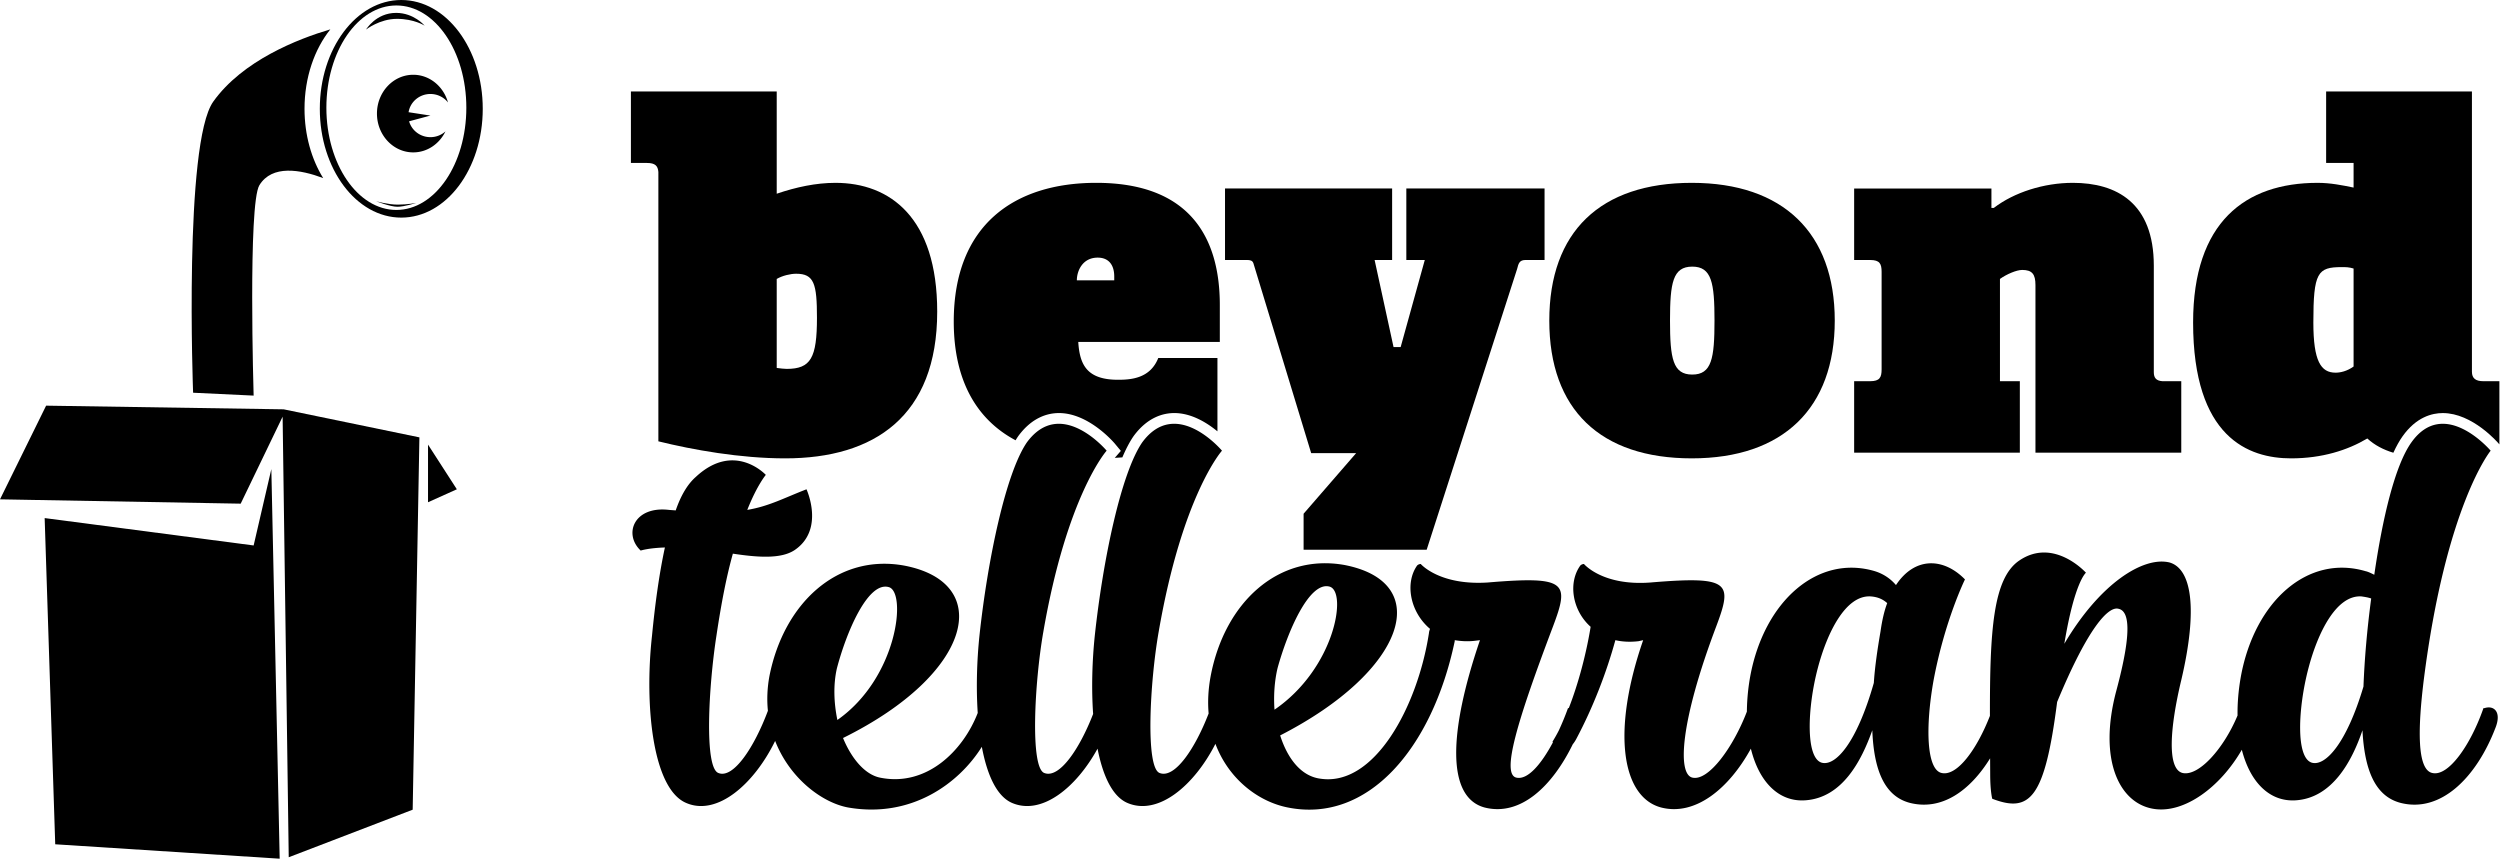 <svg xmlns="http://www.w3.org/2000/svg" xml:space="preserve" style="fill-rule:evenodd;clip-rule:evenodd;stroke-linejoin:round;stroke-miterlimit:2" viewBox="0 0 2746 944"><path d="m0-119.038-12.157 24.694 63.445 1.14 11.052-22.932L63.952 0l32.672-12.537 1.772-98.143-35.78-7.392L0-119.038Z" style="fill-rule:nonzero" transform="translate(50.654 941.609) scale(4.167)"/><path d="M0-15.197V0l7.598-3.42L0-15.197Z" style="fill-rule:nonzero" transform="translate(470.138 551.675) scale(4.167)"/><path d="m0-102.695-4.665 20.128-55.087-7.218 2.786 85.986L2.199 0 0-102.695Z" style="fill-rule:nonzero" transform="translate(298.038 943.192) scale(4.167)"/><path d="M0-54.666c0-8.264 2.62-15.706 6.808-20.94-8.552 2.53-23.117 8.209-30.857 19.045-7.814 10.939-5.319 76.742-5.319 76.742l15.956.759s-1.513-50.538 1.52-55.466c3.342-5.431 10.785-4.138 16.811-1.873C1.847-41.36 0-47.725 0-54.666" style="fill-rule:nonzero" transform="translate(334.48 347.279) scale(4.167)"/><path d="M0 53.325c-10.189 0-18.448-12.066-18.448-26.951S-10.189-.577 0-.577s18.447 12.066 18.447 26.951S10.189 53.325 0 53.325M1.297-2.018c-11.86 0-21.474 12.84-21.474 28.68s9.614 28.681 21.474 28.681 21.475-12.841 21.475-28.681c0-15.84-9.615-28.68-21.475-28.68" style="fill-rule:nonzero" transform="translate(435.363 8.408) scale(4.167)"/><path d="M0 12.429c-2.685 0-4.941-1.771-5.621-4.178L0 6.739l-5.759-.886C-5.321 3.133-2.913 1.049 0 1.049c1.889 0 3.564.879 4.632 2.237C3.454-.936-.203-4.016-4.532-4.016c-5.281 0-9.562 4.582-9.562 10.231s4.281 10.23 9.562 10.23c3.701 0 6.908-2.251 8.498-5.54A5.89 5.89 0 0 1 0 12.429" style="fill-rule:nonzero" transform="translate(472.776 98.862) scale(4.167)"/><path d="M-.708-4.343C-5.378-3.675-7.681.059-7.681.059s2.46-2.167 6.973-2.813c4.513-.645 8.467 1.638 8.467 1.638S4.557-5.096-.708-4.343" style="fill-rule:nonzero" transform="matrix(-4.125 .59 .59 4.125 434.73 32.487)"/><path d="M4.775-6.036S6.076-2.27 5.994-.362c-.081 1.908-1.219 4.895-1.219 4.895s.544-2.225.654-4.807c.11-2.581-.654-5.762-.654-5.762" style="fill-rule:nonzero" transform="matrix(-.177 4.163 4.163 .177 439.063 202.22)"/><path d="M0 49.541c-.749 0-1.622-.125-2.622-.25V25.83c1.499-.873 3.62-1.372 5.117-1.372 4.742 0 5.49 2.621 5.49 11.605C7.985 46.67 6.363 49.541 0 49.541M12.852.5C7.737.5 2.495 1.623-2.622 3.368v-26.952h-38.434v18.843h4.244c2.122 0 2.87.748 2.994 2.37v71.004c9.109 2.246 21.589 4.492 33.443 4.492 23.46 0 40.057-11.106 40.057-38.684C39.682 9.609 27.202.5 12.852.5" style="fill-rule:nonzero" transform="translate(864.072 198.754) scale(4.167)"/><path d="M0-57.525h4.867l-6.364 22.961h-1.872l-4.992-22.961h4.617v-18.844h-44.049v18.844h5.739c.873 0 1.499.123 1.747.873l15.225 50.04h11.854L-27.079 9.361v9.483H5.366l23.835-73.997c.373-1.499.623-2.372 2.245-2.372h4.992v-18.844H0v18.844Z" style="fill-rule:nonzero" transform="translate(1544.71 525.275) scale(4.167)"/><path d="M0 28.451c-5.117 0-5.865-4.242-5.865-14.226C-5.865 4.242-5.117-.002 0-.002s5.864 4.244 5.864 14.227c0 9.984-.747 14.226-5.864 14.226m-.125-50.538c-24.084 0-37.56 12.851-37.56 36.312 0 23.46 13.476 36.313 37.56 36.313 24.084 0 37.687-13.228 37.687-36.313 0-23.086-13.603-36.312-37.687-36.312" style="fill-rule:nonzero" transform="translate(1858.777 292.87) scale(4.167)"/><path d="M0 28.7V.624c0-16.598-9.858-21.838-21.339-21.838-7.612 0-15.473 2.495-20.84 6.613h-.624v-5.117h-36.188V-.874h4.242c2.497 0 2.997.998 2.997 3.12v25.706c0 2.12-.5 3.12-2.997 3.12h-4.242v18.842h43.676V31.072h-5.241V4.116c1.747-1.246 4.367-2.37 5.864-2.37 2.622 0 3.494 1.124 3.494 3.993v44.175H7.237V31.072H2.245C.623 30.947 0 30.199 0 28.7" style="fill-rule:nonzero" transform="translate(2365.748 289.229) scale(4.167)"/><path d="M0 40.444c-4.48 15.065-10.043 21.038-13.573 20.088-4.343-1.222-3.664-14.523-.95-24.838 2.444-9.365 7.329-19.408 13.98-19.001.95.136 1.764.271 2.579.543C.95 25.38.271 33.252 0 40.444m-127.304-14.522c-.814 4.75-1.493 9.365-1.764 13.572-4.48 15.744-10.044 21.988-13.709 21.038-4.342-1.222-3.8-14.523-1.086-24.838 2.445-9.365 7.33-19.408 13.981-19.001 1.764.136 3.121.679 4.342 1.764-.814 2.171-1.357 4.614-1.764 7.465m-158.928 9.637c2.578-9.365 8.278-22.938 13.708-21.446 4.75 1.359 1.357 21.581-14.523 32.439-.272-3.664 0-7.601.815-10.993m-116.175.135c2.442-9.365 8.143-23.073 13.708-21.445 4.75 1.359 2.307 23.888-13.572 35.016-.951-4.613-1.087-9.364-.136-13.571M31.896 46.145h-.271c-3.394 9.771-9.23 18.051-13.438 17.101-4.207-.814-3.8-12.215-2.307-24.43 5.835-46.147 17.645-60.534 17.645-60.534s-12.217-14.386-20.903-2.171C8.279-17.781 5.023-3.938 2.85 10.992c-.814-.407-1.629-.814-2.307-.95-15.202-4.48-29.181 7.872-32.846 27.688-.654 3.635-.936 7.112-.89 10.354-3.724 8.898-10.263 16.048-14.443 15.162-4.208-.95-3.393-11.943-.407-24.43 4.478-19.002 2.714-29.452-3.121-31.081-6.923-1.628-18.325 5.564-27.69 21.444 2.716-16.423 5.701-18.73 5.701-18.73s-8.415-9.365-17.508-3.257c-7.049 4.699-7.825 18.722-7.805 40.986-3.44 8.854-8.648 15.951-12.686 15.068-4.071-.814-4.343-12.215-2.171-24.43 2.985-15.881 8.279-26.603 8.279-26.603-5.565-5.699-13.166-6.106-18.187 1.493-1.494-1.764-3.394-2.985-5.566-3.664-15.066-4.48-29.18 7.872-32.846 27.688a55.104 55.104 0 0 0-.89 9.332c-3.612 9.438-10.102 18.325-14.308 17.405-4.071-.814-3.257-14.793 6.244-39.902 4.342-11.537 3.664-13.301-17.373-11.537-12.624.95-17.509-4.886-17.509-4.886s-.543 0-.95.407c-3.258 4.479-2.173 11.808 2.714 16.152-1.094 6.747-3.11 14.653-5.754 21.423-.026.008-.052.012-.078.021h-.136a73.256 73.256 0 0 1-2.411 5.87 40.667 40.667 0 0 1-1.664 2.951s.017.1.096.21c-3.09 5.78-6.652 9.934-9.592 9.291-4.073-.814.135-14.793 9.636-39.902 4.342-11.537 3.664-13.301-17.237-11.537-12.759.814-17.645-4.886-17.645-4.886s-.542 0-.951.407c-3.257 4.614-1.9 12.215 3.394 16.695-.136.407-.271.814-.271 1.085-2.986 19.409-14.388 40.582-28.64 38.41-5.157-.679-8.686-5.429-10.586-11.401 33.118-16.965 40.718-40.31 16.966-44.924-17.509-3.123-31.625 9.907-35.29 29.316-.653 3.507-.793 6.785-.53 9.826-3.549 9.201-8.901 17.239-12.905 15.69-3.8-1.357-2.578-24.023-.271-37.188 6.244-36.103 16.694-47.776 16.694-47.776s-12.08-14.386-21.037-2.171c-5.565 8.143-10.315 30.81-12.487 50.897-.701 6.757-.901 14.011-.441 20.67-3.55 9.15-8.874 17.11-12.86 15.568-3.8-1.357-2.578-24.023-.271-37.188 6.244-36.103 16.694-47.776 16.694-47.776s-12.079-14.386-21.037-2.171c-5.565 8.143-10.315 30.81-12.487 50.897-.692 6.668-.894 13.818-.458 20.403-3.876 10.007-13.49 19.532-25.733 17.056-4.071-.814-7.601-5.157-9.772-10.45 34.339-16.966 39.904-40.989 16.016-45.468-17.508-3.122-31.625 9.908-35.425 29.181-.587 3.209-.681 6.252-.395 9.111-3.543 9.494-9.064 17.994-13.039 16.405-3.8-1.357-2.578-22.938-.543-36.102 1.358-9.094 2.715-15.88 4.344-21.717 6.379.951 12.622 1.494 16.287-.95 8.008-5.428 3.122-16.016 3.122-16.016-5.972 2.308-9.909 4.48-15.609 5.43 2.579-6.516 4.886-9.23 4.886-9.23s-8.279-8.958-18.458.543c-2.172 1.9-3.936 4.887-5.293 8.822l-1.765-.135c-9.23-1.086-12.079 6.379-7.465 10.722 0 0 2.036-.679 6.379-.815-1.493 6.923-2.579 14.795-3.393 23.21-2.036 18.323.135 40.31 8.958 44.11 8.175 3.592 17.931-4.914 23.494-16.331 3.851 9.863 12.367 16.284 19.256 17.552 16.691 2.899 29.219-6.379 35.228-15.997 1.379 7.372 3.913 13.019 7.929 14.776 7.795 3.373 16.883-3.926 22.569-14.285 1.399 7.13 3.907 12.568 7.832 14.285 8.112 3.51 17.622-4.534 23.243-15.558 3.529 9.378 11.401 15.275 19.103 16.779 21.038 4.209 38.004-15.473 43.976-43.838v-.272c1.629.272 3.529.407 5.564.136l1.086-.136c-8.28 24.295-8.822 41.396 1.223 44.11 9.534 2.414 17.885-5.692 23.245-16.678.314-.381.62-.832.908-1.373 4.48-8.414 8.008-17.644 10.316-26.059 1.765.407 3.8.543 6.107.272l1.221-.272c-8.413 24.295-5.563 41.396 4.751 44.11 9.079 2.328 17.954-5.129 23.638-15.516 2.121 8.687 7.304 14.121 14.364 13.617 9.772-.679 14.794-10.451 17.644-18.459.407 10.315 3.121 17.373 9.908 19.137 8.372 2.119 15.824-3.142 21.148-11.747.008 1.361.015 2.737.021 4.146 0 4.616.543 6.515.543 6.515 9.908 3.8 13.845 0 17.102-25.515 8.279-19.952 13.573-25.246 16.151-24.567 2.714.543 3.8 5.43-.543 21.581-4.886 18.322.815 29.994 10.18 31.216 7.717 1.036 17.083-5.567 22.897-15.632 2.165 8.516 7.308 13.823 14.288 13.325 9.636-.679 14.795-10.451 17.509-18.459.542 10.315 3.256 17.373 10.043 19.137 10.586 2.714 19.951-6.651 24.974-19.68 1.764-4.343-.407-6.107-2.85-5.293" style="fill-rule:nonzero" transform="translate(2596.04 585.537) scale(4.167)"/><path d="M0-21.084h-9.858c0-2.497 1.497-5.991 5.491-5.991 2.868 0 4.367 1.872 4.367 4.992v.999Zm27.828 6.489c0-17.845-7.988-32.195-32.571-32.195-21.463 0-37.561 10.979-37.561 36.562 0 15.437 5.941 25.786 16.296 31.301.216-.357.434-.702.654-1.024l.027-.04.028-.038c3.683-5.022 7.864-6.076 10.724-6.076 7.877.001 14.492 7.77 14.77 8.101l1.551 1.873-1.599 1.828-.007.009a94.339 94.339 0 0 0 1.998-.129c.922-2.167 1.893-4.04 2.91-5.529l.027-.039.027-.038c3.684-5.022 7.865-6.076 10.725-6.076 4.536 0 8.645 2.575 11.375 4.824V-.621H11.606C9.484 4.746 4.492 5.12.998 5.12c-8.236 0-10.109-3.992-10.482-9.981h37.312v-9.734Z" style="fill-rule:nonzero" transform="translate(1223.889 395.8) scale(4.167)"/><path d="M0 48.291c-1.747 1.248-3.494 1.622-4.742 1.622-3.869 0-5.864-2.994-5.864-13.226 0-13.228 1.122-14.6 7.486-14.6 1.123 0 1.872 0 3.12.373v25.831ZM23.519 60.56c7.814.001 14.493 7.759 14.773 8.089l.143.17V52.16h-4.243c-1.997 0-2.996-.749-2.996-2.495v-73.874H-7.237v18.842H0v6.489C-2.995.498-6.114-.125-9.484-.125c-19.092 0-32.818 10.356-32.818 36.812 0 30.323 14.599 35.813 25.83 35.813 8.111 0 14.85-2.122 20.091-5.242 1.952 1.794 4.286 2.981 6.864 3.758.76-1.657 1.57-3.129 2.436-4.346 3.591-5.05 7.746-6.11 10.6-6.11" style="fill-rule:nonzero" transform="translate(2585.177 201.362) scale(4.167)"/></svg>